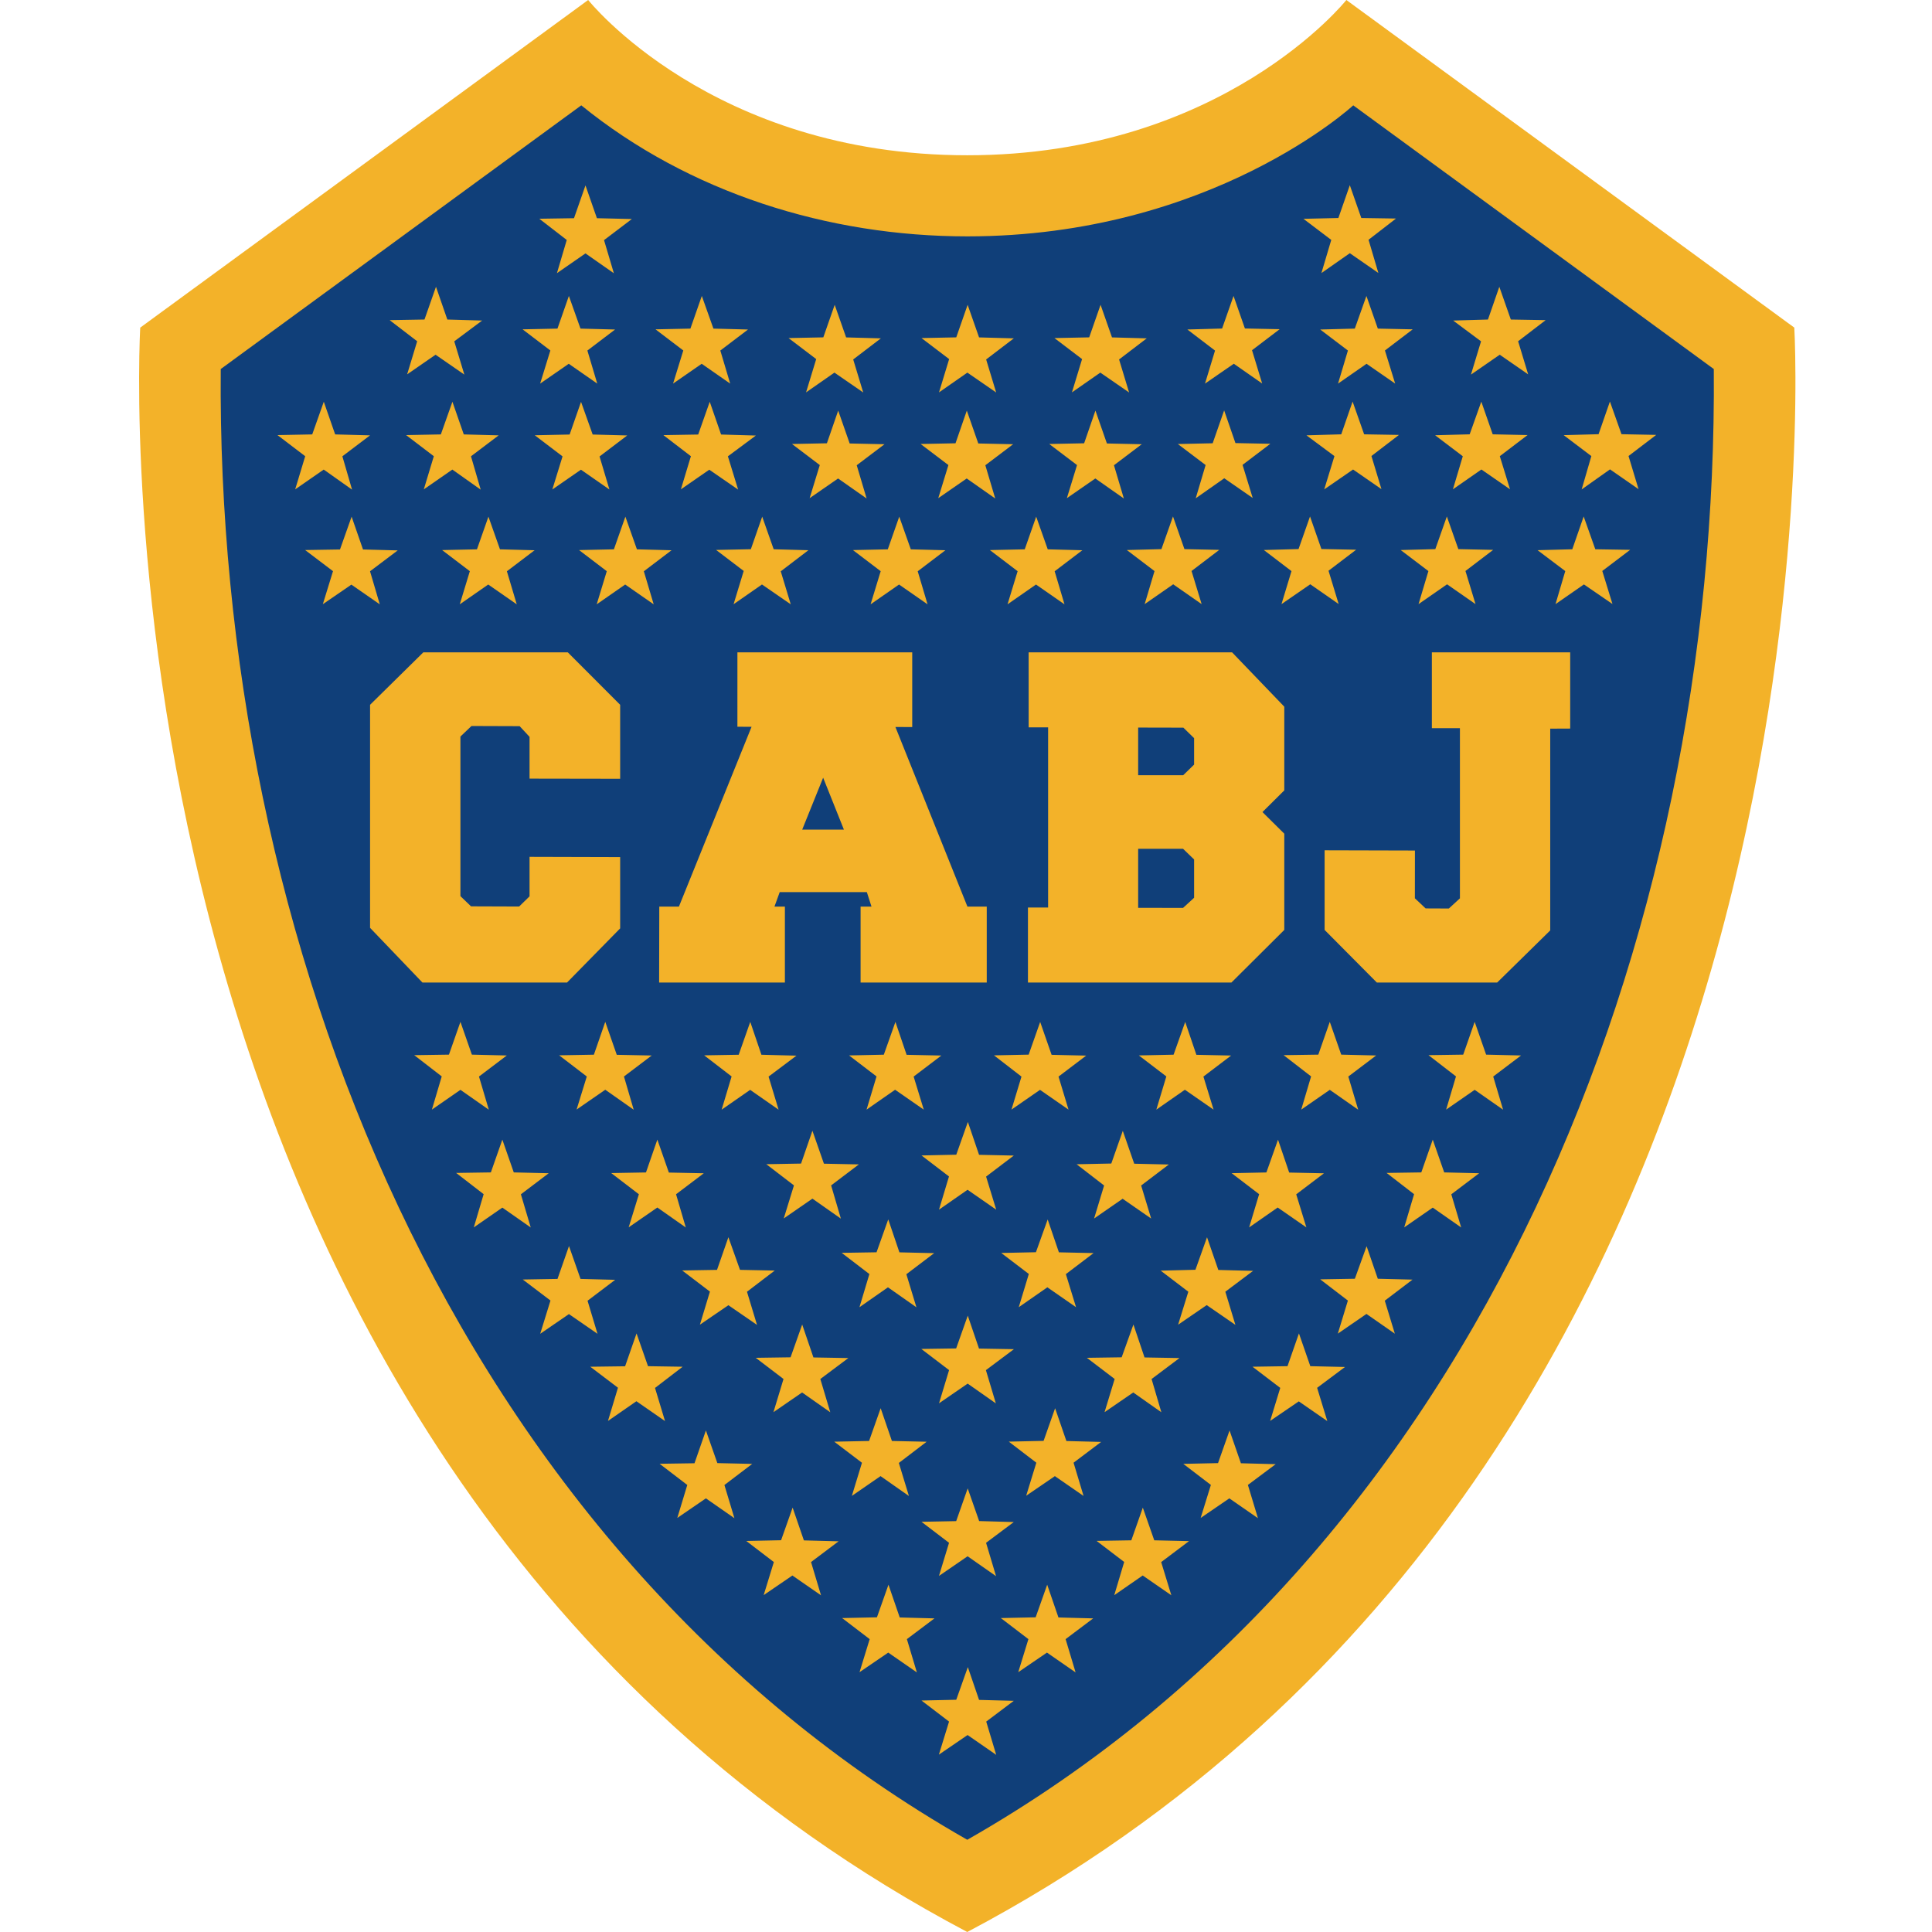 <svg xmlns="http://www.w3.org/2000/svg" width="500" height="500" fill="none"><path fill="#103F79" fill-rule="evenodd" d="m349.674 14.31 103.982 76.05c3.775 154.034-62.373 319.992-203.328 397.365C109.336 410.332 43.28 244.408 47.003 90.359l103.98-76.048c52.846 49.114 145.844 49.114 198.691 0Z" clip-rule="evenodd"/><path fill="#F3B229" fill-rule="evenodd" d="M348.439 0s-31.965 40.182-98.111 40.182S152.217 0 152.217 0L36.294 84.784S18.976 377.748 250.328 500C481.681 377.748 464.363 84.784 464.363 84.784L348.439 0Zm1.782 27.263 93.308 68.244c1.224 147.066-59.61 304.51-193.201 380.625C116.746 400.021 55.883 242.54 57.129 95.505l93.306-68.242c27.849 22.61 63.871 33.91 99.892 33.91 63.214 0 99.894-33.91 99.894-33.91Z" clip-rule="evenodd"/><path fill="#F3B229" fill-rule="evenodd" d="m245.611 399.276-7.134-5.435 8.986-.176 2.977-8.471 2.961 8.456 8.962.257-7.17 5.369 2.585 8.632-7.365-5.148-7.41 5.09 2.608-8.574ZM290.94 404.237l-7.145-5.454 8.993-.151 2.972-8.455 2.962 8.455 8.997.207-7.205 5.428 2.63 8.591-7.41-5.123-7.364 5.097 2.57-8.595ZM200.271 404.256l-7.138-5.454 9.012-.191 2.987-8.441 2.914 8.481 8.989.236-7.138 5.369 2.585 8.613-7.409-5.13-7.433 5.072 2.631-8.555ZM225.074 424.206l-7.137-5.453 9.012-.192 2.986-8.44 2.914 8.48 8.99.236-7.138 5.369 2.585 8.614-7.409-5.13-7.433 5.071 2.63-8.555ZM266.151 424.206l-7.137-5.453 9.011-.192 2.987-8.44 2.914 8.48 8.989.236-7.138 5.369 2.586 8.614-7.41-5.13-7.432 5.071 2.63-8.555ZM245.613 445.543l-7.134-5.451 9.001-.195 2.995-8.448 2.906 8.485 8.992.236-7.141 5.373 2.585 8.609-7.409-5.129-7.429 5.074 2.634-8.554ZM245.622 354.583l-7.189-5.477 9.017-.132 3.007-8.485 2.906 8.522 9.037.158-7.249 5.424 2.575 8.603-7.295-5.119-7.413 5.097 2.604-8.591ZM202.772 356.878l-7.189-5.477 9.018-.132 3.006-8.485 2.906 8.522 9.037.158-7.249 5.424 2.574 8.603-7.294-5.119-7.413 5.097 2.604-8.591ZM288.472 356.878l-7.193-5.477 9.007-.132 3.044-8.485 2.873 8.522 9.051.158-7.226 5.424 2.529 8.603-7.272-5.119-7.428 5.097 2.615-8.591ZM159.929 359.144l-7.167-5.435 9.015-.118 2.962-8.503 2.965 8.481 8.967.14-7.153 5.49 2.59 8.577-7.407-5.137-7.357 5.1 2.585-8.595ZM331.33 359.185l-7.186-5.48 9.06-.14 2.961-8.481 2.943 8.481 8.982.206-7.22 5.395 2.641 8.614-7.383-5.108-7.413 5.056 2.615-8.543ZM177.869 384.308l-7.164-5.483 9.031-.136 2.95-8.485 2.965 8.448 9.023.202-7.197 5.469 2.588 8.584-7.379-5.134-7.402 5.067 2.585-8.532ZM313.376 384.3l-7.138-5.453 8.99-.195 2.98-8.444 2.939 8.481 9 .235-7.193 5.376 2.604 8.607-7.41-5.134-7.421 5.078 2.649-8.551ZM268.203 378.545l-7.131-5.454 9.008-.195 2.98-8.445 2.921 8.485 8.996.232-7.141 5.377 2.589 8.605-7.425-5.129-7.424 5.074 2.627-8.55ZM223.076 378.562l-7.175-5.457 9.019-.181 2.996-8.48 2.908 8.48 8.99.196-7.194 5.49 2.608 8.555-7.343-5.148-7.425 5.118 2.616-8.573ZM183.728 334.268l-7.186-5.476 9.019-.147 2.947-8.451 3.002 8.444 8.993.18-7.186 5.484 2.6 8.584-7.409-5.1-7.372 5.041 2.592-8.559ZM307.537 334.295l-7.153-5.454 8.993-.224 2.999-8.415 2.924 8.462 8.997.236-7.183 5.395 2.608 8.58-7.429-5.115-7.401 5.075 2.645-8.54ZM142.463 336.578l-7.171-5.443 8.99-.154 2.972-8.5 2.984 8.5 8.971.235-7.153 5.414 2.578 8.558-7.395-5.104-7.435 5.1 2.659-8.606ZM348.833 336.585l-7.167-5.494 8.97-.154 3.04-8.422 2.898 8.422 8.986.224-7.179 5.454 2.605 8.543-7.347-5.115-7.41 5.097 2.604-8.555ZM224.996 329.724l-7.168-5.487 9.019-.148 3.029-8.514 2.891 8.529 8.996.21-7.197 5.454 2.603 8.558-7.368-5.17-7.373 5.148 2.568-8.58ZM266.257 329.702l-7.137-5.436 8.977-.192 3.04-8.476 2.905 8.502 8.974.196-7.171 5.446 2.635 8.559-7.425-5.149-7.402 5.149 2.604-8.599ZM365.961 309.051l-7.115-5.498 8.985-.136 2.965-8.481 2.962 8.481 9.045.217-7.208 5.45 2.555 8.584-7.354-5.141-7.387 5.119 2.552-8.595ZM125.169 309.051l-7.12-5.498 8.986-.136 2.973-8.481 2.957 8.481 9.045.217-7.204 5.45 2.548 8.584-7.346-5.141-7.388 5.119 2.549-8.595ZM325.864 309.054l-7.115-5.435 8.993-.191 3.006-8.477 2.891 8.506 8.996.192-7.175 5.442 2.63 8.559-7.424-5.148-7.391 5.148 2.589-8.596ZM165.341 309.073l-7.157-5.483 8.997-.162 2.942-8.5 2.977 8.529 9.041.184-7.179 5.432 2.522 8.599-7.361-5.17-7.42 5.126 2.638-8.555ZM205.473 306.778l-7.157-5.483 8.997-.162 2.942-8.5 2.977 8.529 9.041.184-7.178 5.432 2.522 8.599-7.362-5.17-7.42 5.126 2.638-8.555ZM285.739 306.804l-7.112-5.494 8.974-.188 2.977-8.462 2.957 8.51 8.957.202-7.165 5.432 2.589 8.551-7.383-5.119-7.384 5.112 2.59-8.544ZM245.596 304.465l-7.112-5.435 8.997-.192 3.002-8.477 2.895 8.507 8.992.191-7.171 5.443 2.619 8.558-7.417-5.148-7.391 5.148 2.586-8.595ZM339.31 278.573l-7.116-5.499 8.986-.136 2.965-8.48 2.962 8.48 9.045.218-7.209 5.45 2.556 8.584-7.354-5.141-7.387 5.119 2.552-8.595ZM376.809 278.573l-7.116-5.499 8.986-.136 2.965-8.48 2.961 8.48 9.045.218-7.208 5.45 2.555 8.584-7.353-5.141-7.388 5.119 2.553-8.595ZM114.321 278.573l-7.119-5.499 8.986-.136 2.972-8.48 2.958 8.48 9.045.218-7.205 5.45 2.548 8.584-7.346-5.141-7.387 5.119 2.548-8.595ZM301.847 278.579l-7.116-5.436 8.993-.192 3.007-8.476 2.891 8.506 8.996.191-7.175 5.444 2.63 8.558-7.424-5.148-7.391 5.148 2.589-8.595ZM151.859 278.597l-7.157-5.484 8.997-.162 2.943-8.499 2.976 8.529 9.042.184-7.179 5.432 2.522 8.599-7.361-5.171-7.421 5.126 2.638-8.554ZM189.338 278.582l-7.104-5.462 8.94-.154 2.993-8.503 2.887 8.503 9.07.235-7.219 5.421 2.593 8.562-7.362-5.13-7.379 5.13 2.581-8.602ZM264.356 278.621l-7.112-5.495 8.974-.188 2.977-8.461 2.957 8.509 8.956.203-7.164 5.432 2.589 8.551-7.383-5.119-7.383 5.112 2.589-8.544ZM226.846 278.579l-7.112-5.436 8.998-.192 3.002-8.476 2.895 8.506 8.992.191-7.171 5.444 2.619 8.558-7.417-5.148-7.391 5.148 2.585-8.595ZM109.549 168.83h37.401l13.546 13.571v19.148l-23.449-.039v-10.813l-2.561-2.763-12.465-.043-2.865 2.727v41.3l2.746 2.644 12.451.044 2.694-2.631V221.75l23.449.065v18.451L146.75 254.28h-37.423l-13.555-14.154v-57.725l13.777-13.571ZM207.608 214.708h10.796l-5.376-13.44-5.42 13.44Zm28.476-45.878v19.333l-4.352-.018 18.634 46.478h5.004v19.657h-32.651v-19.657h2.821l-1.201-3.744h-22.551l-1.357 3.744h2.701v19.657h-32.549l.041-19.657h5.083l18.798-46.531-3.663-.008V168.83h45.242ZM309.032 191.034l-2.772-2.714-11.706-.026v12.33h11.657l2.821-2.745v-6.845Zm0 31.391-2.856-2.758-11.622-.005v15.281l11.622.018 2.856-2.622v-9.914Zm23.34-6.669v24.909l-13.68 13.615h-52.659v-19.411h5.217v-46.632h-5.031l-.008-19.407h52.655l13.506 14.058v21.664l-5.651 5.609 5.651 5.595ZM401.197 240.793l-13.732 13.487h-31.137l-13.52-13.615v-20.608l23.375.061-.013 12.357 2.781 2.622 6.01.026 2.866-2.636v-44.031h-7.262V168.83h35.8v19.723l-5.168.022v52.218ZM212.159 120.358l-7.194-5.454 9.034-.181 2.924-8.458 2.97 8.506 9.015.195-7.191 5.439 2.56 8.603-7.383-5.178-7.362 5.097 2.627-8.569ZM178.804 118.067l-7.123-5.458 9.011-.155 2.988-8.477 2.936 8.477 9.003.262-7.241 5.376 2.645 8.614-7.466-5.149-7.343 5.082 2.59-8.572ZM112.272 118.067l-7.175-5.466 8.993-.176 2.995-8.455 2.939 8.455 9.034.243-7.167 5.417 2.511 8.635-7.336-5.196-7.387 5.123 2.593-8.58ZM78.986 118.067l-7.175-5.466 8.993-.176 2.995-8.455 2.94 8.455 9.033.243-7.167 5.417 2.51 8.635-7.335-5.196-7.387 5.123 2.593-8.58ZM145.584 118.111l-7.186-5.465 9.023-.192 2.951-8.455 3.009 8.455 8.949.24-7.168 5.435 2.556 8.555-7.373-5.127-7.405 5.123 2.644-8.569ZM245.445 120.358l-7.194-5.454 9.034-.181 2.924-8.458 2.97 8.506 9.015.195-7.191 5.439 2.56 8.603-7.383-5.178-7.362 5.097 2.627-8.569ZM278.731 120.358l-7.194-5.454 9.034-.181 2.925-8.458 2.969 8.506 9.015.195-7.19 5.439 2.559 8.603-7.383-5.178-7.361 5.097 2.626-8.569ZM321.572 120.305l7.194-5.454-9.034-.18-2.924-8.459-2.969 8.507-9.016.194 7.191 5.44-2.56 8.603 7.383-5.178 7.362 5.096-2.627-8.569ZM354.927 118.014l7.123-5.458-9.011-.154-2.988-8.478-2.936 8.478-9.004.261 7.242 5.377-2.645 8.613 7.466-5.148 7.342 5.082-2.589-8.573ZM421.459 118.014l7.175-5.465-8.993-.177-2.995-8.455-2.94 8.455-9.033.243 7.167 5.417-2.511 8.636 7.336-5.196 7.387 5.122-2.593-8.58ZM388.147 118.058l7.186-5.464-9.023-.192-2.951-8.455-3.009 8.455-8.948.239 7.167 5.436-2.556 8.554 7.373-5.126 7.405 5.123-2.644-8.57ZM146.674 62.104l-7.108-5.494 8.985-.14 2.969-8.485 2.959 8.485 9.041.214-7.198 5.457 2.548 8.58-7.35-5.14-7.387 5.114 2.541-8.591ZM354.178 62.051l7.108-5.494-8.985-.14-2.969-8.484-2.959 8.484-9.041.214 7.198 5.457-2.548 8.58 7.35-5.14 7.387 5.115-2.541-8.592ZM107.965 88.316l-7.126-5.465 9.015-.155 2.977-8.477 2.939 8.477 9.007.261-7.215 5.38 2.611 8.61-7.451-5.147-7.357 5.085 2.6-8.57ZM211.235 92.932l-7.157-5.44 8.997-.184 2.943-8.421 2.958 8.433 8.989.247-7.157 5.46 2.594 8.544-7.452-5.14-7.342 5.118 2.627-8.617ZM245.639 92.932l-7.157-5.44 8.997-.184 2.944-8.421 2.957 8.433 8.99.247-7.157 5.46 2.593 8.544-7.451-5.14-7.342 5.118 2.626-8.617ZM280.043 92.932l-7.156-5.44 8.997-.184 2.943-8.421 2.958 8.433 8.989.247-7.157 5.46 2.593 8.544-7.451-5.14-7.342 5.118 2.626-8.617ZM142.431 90.703l-7.186-5.468 9.027-.192 2.954-8.451 3.002 8.451 8.952.236-7.167 5.439 2.555 8.558-7.376-5.13-7.405 5.127 2.644-8.57ZM176.836 90.703l-7.187-5.468 9.027-.192 2.954-8.451 3.002 8.451 8.953.236-7.168 5.439 2.555 8.558-7.375-5.13-7.406 5.127 2.645-8.57ZM392.887 88.316l7.127-5.465-9.016-.155-2.976-8.477-2.94 8.477-9.008.261 7.217 5.38-2.611 8.61 7.449-5.147 7.358 5.085-2.6-8.57ZM324.022 90.637l7.156-5.44-8.997-.183-2.943-8.422-2.958 8.433-8.989.247 7.157 5.46-2.593 8.544 7.451-5.14 7.342 5.118-2.626-8.617ZM358.421 90.703l7.186-5.468-9.026-.192-2.954-8.451-3.003 8.451-8.952.236 7.167 5.439-2.555 8.558 7.376-5.13 7.406 5.127-2.645-8.57ZM192.47 147.762l-7.148-5.439 8.995-.184 2.94-8.426 2.973 8.437 8.982.246-7.156 5.462 2.592 8.543-7.451-5.137-7.349 5.112 2.622-8.614ZM157.034 147.824l-7.175-5.464 9.016-.192 2.972-8.455 2.988 8.455 8.959.236-7.171 5.442 2.555 8.555-7.383-5.129-7.368 5.126 2.607-8.574ZM121.594 147.824l-7.175-5.464 9.016-.192 2.973-8.455 2.987 8.455 8.96.236-7.172 5.442 2.555 8.555-7.383-5.129-7.368 5.126 2.607-8.574ZM86.181 147.817l-7.216-5.468 9.023-.144 3.01-8.492 2.946 8.492 8.986.236-7.168 5.405 2.526 8.555-7.35-5.1-7.391 5.067 2.634-8.551ZM227.923 147.824l-7.182-5.464 9.018-.192 2.966-8.455 2.991 8.455 8.956.232-7.168 5.446 2.549 8.555-7.38-5.129-7.365 5.126 2.615-8.574ZM263.363 147.824l-7.183-5.464 9.019-.192 2.965-8.455 2.992 8.455 8.955.232-7.167 5.446 2.548 8.555-7.38-5.129-7.365 5.126 2.616-8.574ZM343.821 147.709l7.149-5.439-8.996-.184-2.94-8.426-2.972 8.437-8.982.247 7.156 5.461-2.592 8.544 7.45-5.137 7.35 5.111-2.623-8.614ZM379.258 147.772l7.174-5.465-9.015-.192-2.973-8.455-2.987 8.455-8.959.236 7.17 5.443-2.555 8.555 7.384-5.13 7.368 5.126-2.607-8.573ZM414.671 147.765l7.216-5.469-9.023-.144-3.01-8.492-2.946 8.492-8.986.236 7.168 5.406-2.526 8.555 7.35-5.101 7.391 5.067-2.634-8.55ZM308.369 147.772l7.182-5.465-9.019-.192-2.965-8.455-2.991 8.455-8.956.233 7.167 5.446-2.548 8.555 7.38-5.13 7.365 5.126-2.615-8.573Z" clip-rule="evenodd"/></svg>